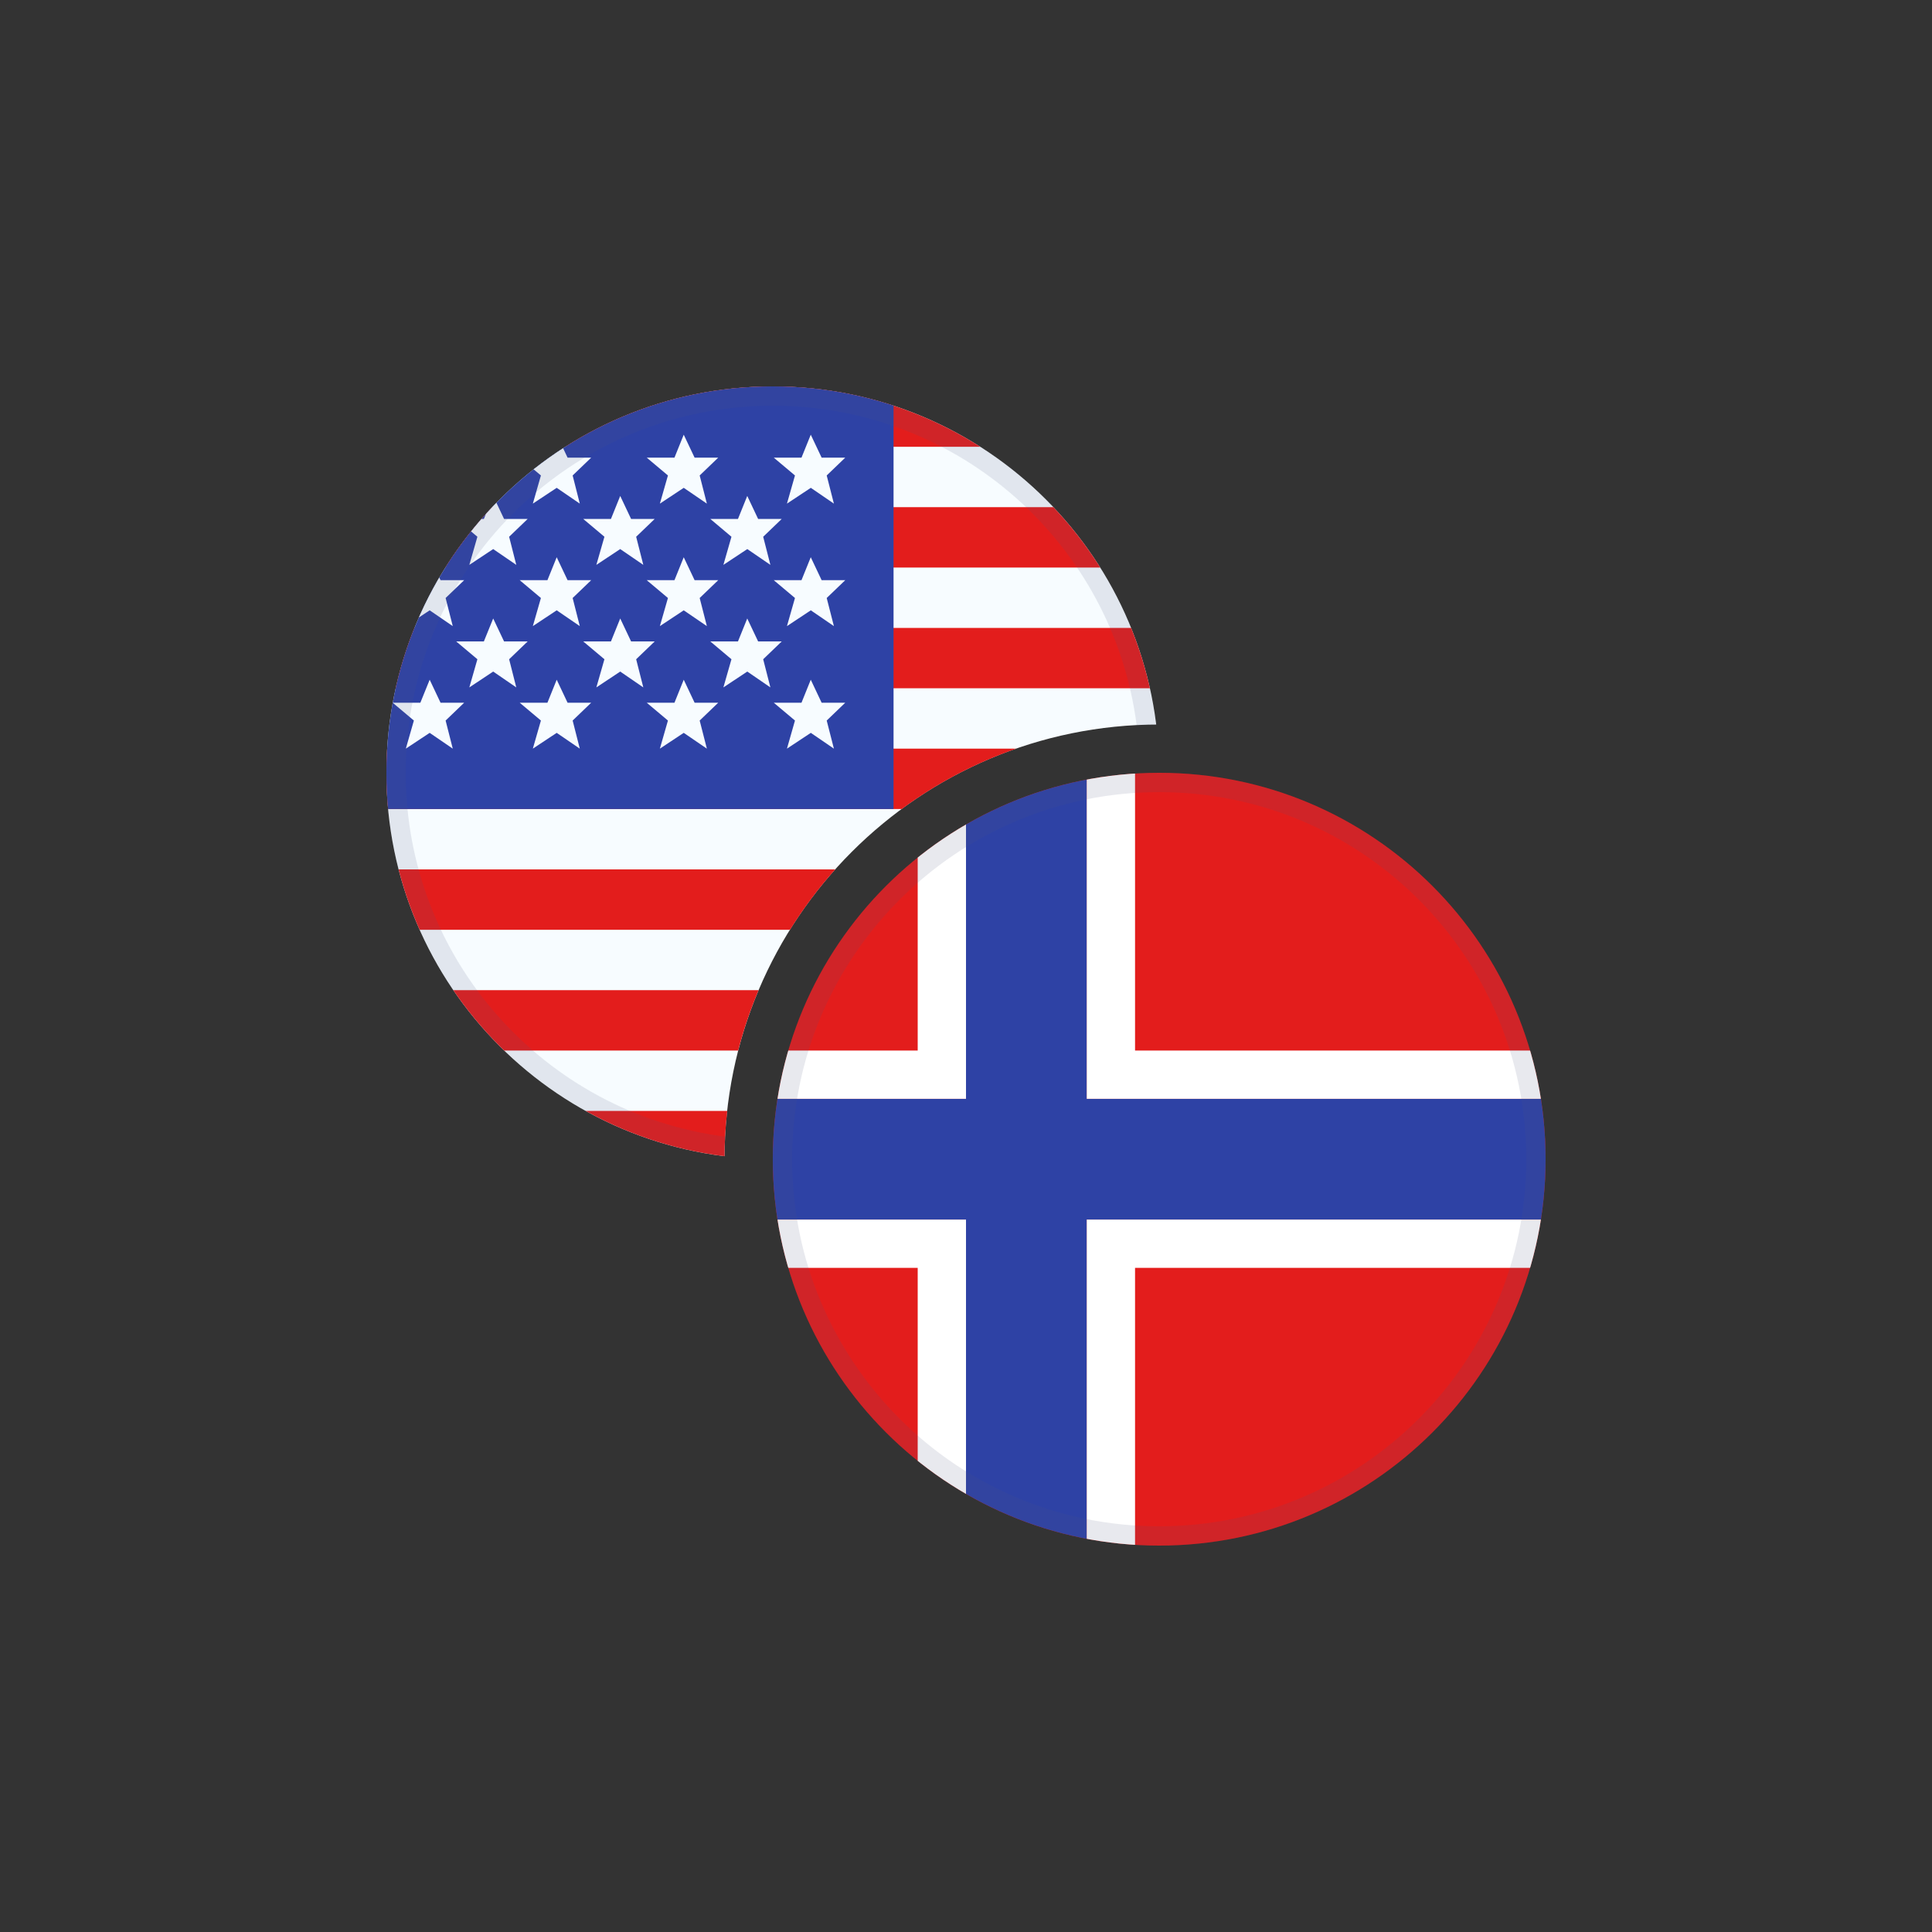 <svg width="40" height="40" viewBox="0 0 40 40" fill="none" xmlns="http://www.w3.org/2000/svg">
<rect x="0" y="0" width="40" height="40" fill="#333333" stroke="none"/>
<g clip-path="url(#clip0_6363_10943)">
<path fill-rule="evenodd" clip-rule="evenodd" d="M16 16V32H32V16H16Z" fill="#E31D1C"/>
<path fill-rule="evenodd" clip-rule="evenodd" d="M20 16H22.5V22.75H32V25.25H22.5V32H20V25.25H16V22.75H20V16Z" fill="#2E42A5"/>
<path fill-rule="evenodd" clip-rule="evenodd" d="M19 15H23.5V21.75H33V26.25H23.5V33H19V26.25H15V21.75H19V15ZM20 22.75H16V25.25H20V32H22.5V25.25H32V22.75H22.5V16H20V22.75Z" fill="white"/>
<path fill-rule="evenodd" clip-rule="evenodd" d="M16.4 24C16.4 28.197 19.803 31.6 24 31.6C28.197 31.6 31.6 28.197 31.6 24C31.6 19.803 28.197 16.4 24 16.4C19.803 16.4 16.4 19.803 16.4 24ZM24 16C19.582 16 16 19.582 16 24C16 28.418 19.582 32 24 32C28.418 32 32 28.418 32 24C32 19.582 28.418 16 24 16Z" fill="#4E5B7E" fill-opacity="0.13"/>
</g>
<g clip-path="url(#clip1_6363_10943)">
<path d="M24 15C19.029 15 15 19.029 15 24H8V8H24V15Z" fill="#F7FCFF"/>
<path d="M15.057 23C15.02 23.328 15 23.662 15 24C15 24.084 15.004 24.167 15.006 24.25H8V23H15.057Z" fill="#E31D1C"/>
<path d="M15.706 20.5C15.536 20.903 15.394 21.32 15.283 21.75H8V20.5H15.706Z" fill="#E31D1C"/>
<path d="M17.293 18C16.946 18.388 16.633 18.806 16.356 19.25H8V18H17.293Z" fill="#E31D1C"/>
<path d="M21.041 15.5C20.184 15.798 19.386 16.222 18.669 16.75H8V15.5H21.041Z" fill="#E31D1C"/>
<path d="M24 14.25H8V13H24V14.25Z" fill="#E31D1C"/>
<path d="M24 11.75H8V10.5H24V11.75Z" fill="#E31D1C"/>
<path d="M24 9.25H8V8H24V9.25Z" fill="#E31D1C"/>
<path d="M5.5 8H18.5V16.75H5.5V8Z" fill="#2E42A5"/>
<path d="M8.896 10.1L8.402 10.427L8.569 9.844L8.13 9.475H8.703L8.896 9L9.121 9.475H9.61L9.226 9.844L9.374 10.427L8.896 10.1Z" fill="#F7FCFF"/>
<path d="M6.266 10.1L5.772 10.427L5.939 9.844L5.5 9.475H6.073L6.265 9L6.491 9.475H6.979L6.596 9.844L6.744 10.427L6.266 10.1Z" fill="#F7FCFF"/>
<path d="M11.032 10.427L11.526 10.1L12.004 10.427L11.856 9.844L12.24 9.475H11.751L11.526 9L11.334 9.475H10.76L11.199 9.844L11.032 10.427Z" fill="#F7FCFF"/>
<path d="M14.156 10.1L13.662 10.427L13.829 9.844L13.39 9.475H13.964L14.156 9L14.381 9.475H14.87L14.486 9.844L14.635 10.427L14.156 10.1Z" fill="#F7FCFF"/>
<path d="M5.772 12.963L6.266 12.636L6.744 12.963L6.596 12.381L6.979 12.012H6.491L6.265 11.537L6.073 12.012H5.5L5.939 12.381L5.772 12.963Z" fill="#F7FCFF"/>
<path d="M8.896 12.636L8.402 12.963L8.569 12.381L8.13 12.012H8.703L8.896 11.537L9.121 12.012H9.61L9.226 12.381L9.374 12.963L8.896 12.636Z" fill="#F7FCFF"/>
<path d="M11.032 12.963L11.526 12.636L12.004 12.963L11.856 12.381L12.24 12.012H11.751L11.526 11.537L11.334 12.012H10.76L11.199 12.381L11.032 12.963Z" fill="#F7FCFF"/>
<path d="M14.156 12.636L13.662 12.963L13.829 12.381L13.39 12.012H13.964L14.156 11.537L14.381 12.012H14.87L14.486 12.381L14.635 12.963L14.156 12.636Z" fill="#F7FCFF"/>
<path d="M5.772 15.5L6.266 15.173L6.744 15.5L6.596 14.918L6.979 14.549H6.491L6.265 14.073L6.073 14.549H5.5L5.939 14.918L5.772 15.5Z" fill="#F7FCFF"/>
<path d="M8.896 15.173L8.402 15.5L8.569 14.918L8.13 14.549H8.703L8.896 14.073L9.121 14.549H9.61L9.226 14.918L9.374 15.5L8.896 15.173Z" fill="#F7FCFF"/>
<path d="M11.032 15.5L11.526 15.173L12.004 15.5L11.856 14.918L12.24 14.549H11.751L11.526 14.073L11.334 14.549H10.76L11.199 14.918L11.032 15.5Z" fill="#F7FCFF"/>
<path d="M14.156 15.173L13.662 15.5L13.829 14.918L13.39 14.549H13.964L14.156 14.073L14.381 14.549H14.87L14.486 14.918L14.635 15.5L14.156 15.173Z" fill="#F7FCFF"/>
<path d="M16.293 10.427L16.787 10.1L17.265 10.427L17.116 9.844L17.5 9.475H17.011L16.786 9L16.594 9.475H16.02L16.459 9.844L16.293 10.427Z" fill="#F7FCFF"/>
<path d="M16.787 12.636L16.293 12.963L16.459 12.381L16.02 12.012H16.594L16.786 11.537L17.011 12.012H17.5L17.116 12.381L17.265 12.963L16.787 12.636Z" fill="#F7FCFF"/>
<path d="M16.293 15.5L16.787 15.173L17.265 15.5L17.116 14.918L17.5 14.549H17.011L16.786 14.073L16.594 14.549H16.02L16.459 14.918L16.293 15.5Z" fill="#F7FCFF"/>
<path d="M7.581 11.368L7.087 11.695L7.254 11.113L6.815 10.744H7.388L7.58 10.268L7.806 10.744H8.295L7.911 11.113L8.059 11.695L7.581 11.368Z" fill="#F7FCFF"/>
<path d="M9.717 11.695L10.211 11.368L10.689 11.695L10.541 11.113L10.925 10.744H10.436L10.211 10.268L10.018 10.744H9.445L9.884 11.113L9.717 11.695Z" fill="#F7FCFF"/>
<path d="M12.841 11.368L12.347 11.695L12.514 11.113L12.075 10.744H12.649L12.841 10.268L13.066 10.744H13.555L13.171 11.113L13.319 11.695L12.841 11.368Z" fill="#F7FCFF"/>
<path d="M7.087 14.232L7.581 13.904L8.059 14.232L7.911 13.649L8.295 13.28H7.806L7.58 12.805L7.388 13.28H6.815L7.254 13.649L7.087 14.232Z" fill="#F7FCFF"/>
<path d="M10.211 13.904L9.717 14.232L9.884 13.649L9.445 13.28H10.018L10.211 12.805L10.436 13.28H10.925L10.541 13.649L10.689 14.232L10.211 13.904Z" fill="#F7FCFF"/>
<path d="M12.347 14.232L12.841 13.904L13.319 14.232L13.171 13.649L13.555 13.28H13.066L12.841 12.805L12.649 13.28H12.075L12.514 13.649L12.347 14.232Z" fill="#F7FCFF"/>
<path d="M15.472 11.368L14.977 11.695L15.144 11.113L14.706 10.744H15.279L15.471 10.268L15.696 10.744H16.185L15.801 11.113L15.95 11.695L15.472 11.368Z" fill="#F7FCFF"/>
<path d="M14.977 14.232L15.472 13.904L15.95 14.232L15.801 13.649L16.185 13.28H15.696L15.471 12.805L15.279 13.28H14.706L15.144 13.649L14.977 14.232Z" fill="#F7FCFF"/>
<path d="M16 8C20.08 8 23.444 11.054 23.936 15.001C23.801 15.002 23.667 15.005 23.533 15.012C23.049 11.281 19.862 8.4 16 8.4C11.803 8.4 8.4 11.803 8.4 16C8.4 19.862 11.281 23.049 15.012 23.533C15.005 23.667 15.002 23.801 15.001 23.936C11.054 23.444 8 20.08 8 16C8 11.582 11.582 8 16 8Z" fill="#4E5B7E" fill-opacity="0.13"/>
</g>
<defs>
<clipPath id="clip0_6363_10943">
<path d="M16 24C16 19.582 19.582 16 24 16V16C28.418 16 32 19.582 32 24V24C32 28.418 28.418 32 24 32V32C19.582 32 16 28.418 16 24V24Z" fill="white"/>
</clipPath>
<clipPath id="clip1_6363_10943">
<path d="M8 16C8 11.582 11.582 8 16 8V8C20.418 8 24 11.582 24 16V16C24 20.418 20.418 24 16 24V24C11.582 24 8 20.418 8 16V16Z" fill="white"/>
</clipPath>
</defs>
</svg>
